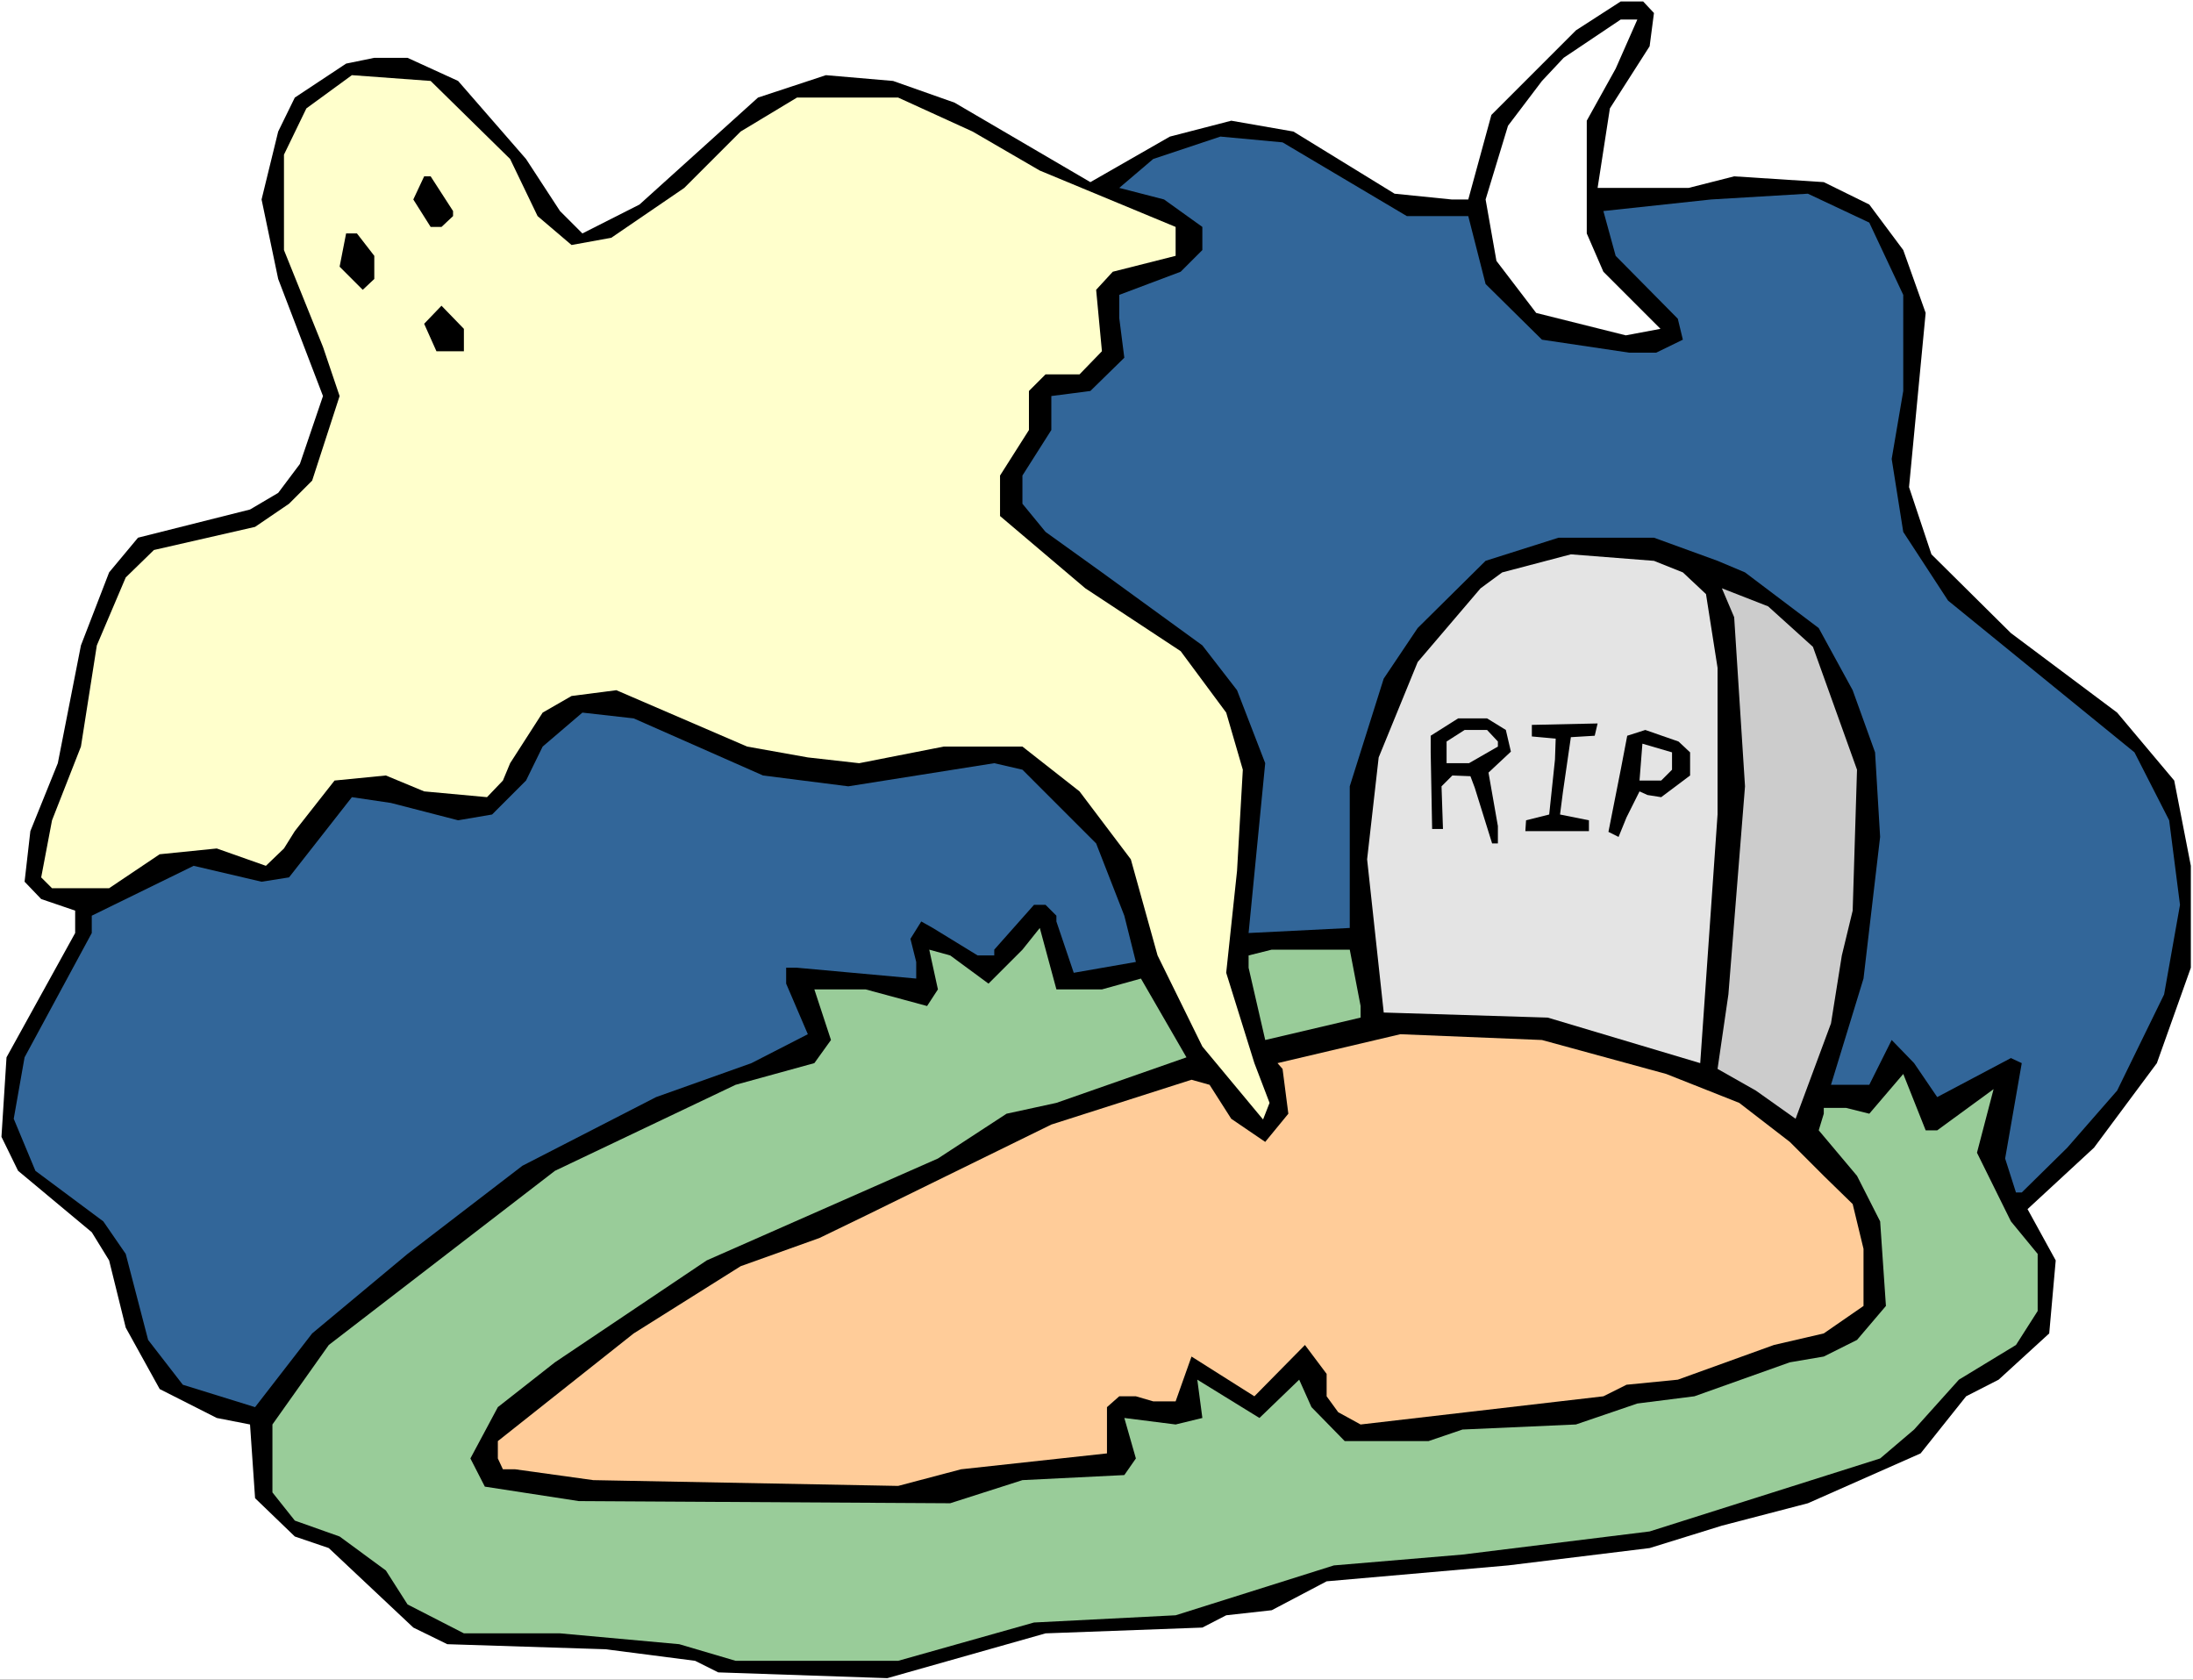 <?xml version="1.0" encoding="UTF-8" standalone="no"?>
<svg
   version="1.0"
   width="129.766mm"
   height="99.378mm"
   id="svg19"
   sodipodi:docname="Ghost 53.wmf"
   xmlns:inkscape="http://www.inkscape.org/namespaces/inkscape"
   xmlns:sodipodi="http://sodipodi.sourceforge.net/DTD/sodipodi-0.dtd"
   xmlns="http://www.w3.org/2000/svg"
   xmlns:svg="http://www.w3.org/2000/svg">
  <rect width="100%" height="100%" fill="#333333" stroke="none"/>
  <sodipodi:namedview
     id="namedview19"
     pagecolor="#ffffff"
     bordercolor="#000000"
     borderopacity="0.25"
     inkscape:showpageshadow="2"
     inkscape:pageopacity="0.0"
     inkscape:pagecheckerboard="0"
     inkscape:deskcolor="#d1d1d1"
     inkscape:document-units="mm" />
  <defs
     id="defs1">
    <pattern
       id="WMFhbasepattern"
       patternUnits="userSpaceOnUse"
       width="6"
       height="6"
       x="0"
       y="0" />
  </defs>
  <path
     style="fill:#ffffff;fill-opacity:1;fill-rule:evenodd;stroke:none"
     d="M 0,375.601 H 490.455 V 0 H 0 Z"
     id="path1" />
  <path
     style="fill:#000000;fill-opacity:1;fill-rule:evenodd;stroke:none"
     d="m 369.902,2.909 -0.97,7.434 -8.888,13.899 -2.747,17.778 h 20.362 l 10.181,-2.586 20.038,1.293 10.181,5.01 7.595,10.182 5.01,14.061 -3.717,38.95 5.01,15.03 17.776,17.616 23.755,17.778 12.766,15.192 3.717,19.071 v 22.788 l -7.595,21.334 -14.059,18.909 -14.867,13.738 6.302,11.475 -1.454,16.323 -11.312,10.344 -7.272,3.717 -10.181,12.768 -25.21,11.152 -19.23,5.01 -16.16,5.01 -31.674,3.879 -40.562,3.556 -12.282,6.465 -10.181,1.131 -5.333,2.748 -35.067,1.293 -35.39,10.02 -37.814,-1.293 -5.171,-2.586 -20.038,-2.586 -35.39,-1.131 -7.595,-3.717 -18.907,-17.778 -7.595,-2.586 -8.888,-8.566 -1.131,-16.485 -7.434,-1.455 -12.766,-6.465 -7.595,-13.738 -3.717,-15.03 -3.878,-6.303 -16.483,-13.738 -3.717,-7.596 1.131,-17.778 15.352,-27.798 v -5.01 l -7.595,-2.586 -3.717,-3.879 1.293,-11.313 6.141,-15.192 5.171,-26.344 6.302,-16.323 6.464,-7.758 25.048,-6.303 6.302,-3.717 4.848,-6.465 L 72.235,88.567 62.216,62.385 58.499,44.607 62.216,29.415 l 3.717,-7.596 11.474,-7.596 6.302,-1.293 h 7.434 l 11.312,5.172 15.19,17.455 7.595,11.637 5.01,5.01 12.766,-6.465 26.502,-23.919 15.19,-5.01 15.029,1.293 13.736,4.849 30.381,17.778 17.776,-10.182 13.736,-3.556 13.898,2.424 22.624,13.899 12.766,1.293 h 3.717 L 333.542,25.697 352.449,6.788 362.468,0.323 h 5.01 z"
     id="path2" />
  <path
     style="fill:#ffffff;fill-opacity:1;fill-rule:evenodd;stroke:none"
     d="m 361.337,15.354 -6.464,11.637 v 25.212 l 3.717,8.566 12.766,12.768 -7.757,1.455 -20.038,-5.01 -8.888,-11.637 -2.424,-13.738 5.01,-16.485 7.595,-10.02 4.848,-5.172 12.766,-8.566 h 3.717 z"
     id="path3" />
  <path
     style="fill:#ffffcc;fill-opacity:1;fill-rule:evenodd;stroke:none"
     d="m 114.089,35.556 6.141,12.768 7.595,6.465 8.888,-1.616 16.322,-11.152 12.605,-12.606 12.605,-7.596 h 22.624 l 16.645,7.596 15.029,8.727 30.381,12.606 v 6.465 l -14.059,3.556 -3.717,4.04 1.293,13.738 -5.01,5.172 h -7.595 l -3.717,3.717 v 8.727 l -6.464,10.182 v 9.051 l 19.069,16.162 21.331,14.061 10.181,13.738 3.717,12.768 -1.293,22.627 -2.424,22.788 6.302,20.202 3.394,8.889 -1.454,3.717 -13.574,-16.323 -10.019,-20.364 -5.979,-21.495 -11.474,-15.192 -12.766,-10.02 h -17.614 l -18.907,3.717 -11.474,-1.293 -13.574,-2.424 -29.25,-12.606 -10.019,1.293 -6.464,3.717 -7.272,11.313 -1.616,3.879 -3.555,3.717 -14.059,-1.293 -8.565,-3.556 -11.474,1.131 -8.888,11.313 -2.424,3.879 -4.04,3.879 -10.989,-3.879 -12.766,1.293 -11.312,7.596 H 11.635 l -2.424,-2.424 2.424,-12.768 6.464,-16.485 3.555,-22.627 6.464,-15.192 6.302,-6.141 22.624,-5.172 7.595,-5.172 5.171,-5.172 6.141,-18.909 -3.717,-10.99 -8.726,-21.657 V 34.586 l 5.01,-10.344 10.181,-7.434 17.614,1.293 z"
     id="path4" />
  <path
     style="fill:#326699;fill-opacity:1;fill-rule:evenodd;stroke:none"
     d="m 314.635,48.324 h 13.736 l 3.878,15.192 12.605,12.445 19.554,2.909 h 5.979 l 5.979,-2.909 -1.131,-4.687 -13.898,-14.061 -2.747,-10.02 24.078,-2.586 21.654,-1.293 13.736,6.465 7.595,16.162 V 87.435 l -2.586,15.192 2.586,16.323 10.019,15.354 41.693,33.94 7.757,15.192 2.424,18.909 -3.555,20.041 -10.504,21.495 -11.15,12.768 -10.181,10.02 h -1.293 l -2.424,-7.596 3.717,-21.334 -2.424,-1.131 -16.483,8.727 -5.171,-7.596 -5.01,-5.172 -5.01,10.02 h -8.565 l 7.272,-23.758 3.717,-31.677 -1.131,-18.909 -5.01,-13.899 -7.595,-13.899 -16.483,-12.445 -6.141,-2.586 -14.221,-5.172 h -21.331 l -16.322,5.172 -15.19,15.03 -7.595,11.313 -7.595,24.081 v 31.677 l -22.624,1.131 3.717,-37.98 -6.302,-16.323 -7.757,-10.02 -22.462,-16.323 -12.605,-9.051 -5.171,-6.303 v -6.303 l 6.464,-10.182 v -7.596 l 8.726,-1.131 7.595,-7.434 -1.131,-8.889 v -5.172 l 13.736,-5.172 4.848,-4.849 v -5.172 l -8.565,-6.141 -10.019,-2.586 7.595,-6.465 15.029,-5.01 13.898,1.293 z"
     id="path5" />
  <path
     style="fill:#000000;fill-opacity:1;fill-rule:evenodd;stroke:none"
     d="m 101.323,47.193 v 1.131 l -2.586,2.424 h -2.424 l -3.878,-6.141 2.424,-5.172 h 1.454 z"
     id="path6" />
  <path
     style="fill:#000000;fill-opacity:1;fill-rule:evenodd;stroke:none"
     d="m 83.709,57.213 v 5.172 l -2.586,2.424 -5.171,-5.172 1.454,-7.434 h 2.424 z"
     id="path7" />
  <path
     style="fill:#000000;fill-opacity:1;fill-rule:evenodd;stroke:none"
     d="m 103.747,78.546 h -6.141 l -2.747,-6.141 3.878,-4.04 5.01,5.172 z"
     id="path8" />
  <path
     style="fill:#e4e4e4;fill-opacity:1;fill-rule:evenodd;stroke:none"
     d="m 376.366,128.002 5.171,4.849 2.586,16.485 v 32.809 l -3.878,55.597 -34.098,-10.182 -36.683,-1.131 -3.717,-34.263 2.586,-22.788 8.726,-21.334 14.059,-16.485 4.848,-3.556 15.352,-4.04 18.584,1.455 z"
     id="path9" />
  <path
     style="fill:#cccccc;fill-opacity:1;fill-rule:evenodd;stroke:none"
     d="m 405.454,144.648 9.858,27.475 -0.97,31.516 -2.424,10.02 -2.424,15.192 -7.918,21.334 -8.888,-6.303 -8.565,-4.849 2.424,-16.647 3.717,-46.546 -2.424,-37.819 -2.747,-6.465 10.342,4.04 z"
     id="path10" />
  <path
     style="fill:#326699;fill-opacity:1;fill-rule:evenodd;stroke:none"
     d="m 170.649,173.416 19.069,2.424 32.643,-5.172 6.302,1.455 16.483,16.485 6.302,16.162 2.586,10.344 -13.898,2.424 -3.878,-11.475 v -1.293 l -2.424,-2.424 h -2.586 l -8.888,10.02 v 1.293 h -3.717 l -10.019,-6.141 -2.586,-1.455 -2.424,3.879 1.293,5.172 v 3.717 l -26.664,-2.424 h -2.424 v 3.556 l 4.848,11.313 -12.605,6.465 -21.331,7.596 L 116.837,260.69 91.142,280.408 69.811,298.186 57.045,314.671 40.885,309.661 33.128,299.64 28.118,280.408 23.109,273.135 7.918,261.822 3.07,250.185 5.494,236.447 20.523,208.649 v -3.879 l 22.786,-11.152 15.19,3.556 6.141,-0.97 14.059,-17.94 8.726,1.293 15.029,3.879 7.595,-1.293 7.595,-7.596 3.717,-7.596 8.888,-7.596 11.474,1.293 z"
     id="path11" />
  <path
     style="fill:#000000;fill-opacity:1;fill-rule:evenodd;stroke:none"
     d="m 337.905,168.083 -5.01,4.687 2.101,11.96 v 3.879 h -1.293 l -3.878,-12.445 -0.97,-2.586 -4.04,-0.162 -2.424,2.424 0.323,9.535 h -2.424 l -0.323,-17.132 v -3.717 l 6.141,-3.879 h 6.464 l 4.202,2.586 z"
     id="path12" />
  <path
     style="fill:#000000;fill-opacity:1;fill-rule:evenodd;stroke:none"
     d="m 351.318,164.851 -1.778,12.283 -0.646,5.01 6.464,1.293 v 2.424 h -14.221 l 0.162,-2.424 5.171,-1.293 1.293,-12.283 0.162,-4.687 -5.333,-0.485 v -2.586 l 14.706,-0.323 -0.646,2.748 z"
     id="path13" />
  <path
     style="fill:#e4e4e4;fill-opacity:1;fill-rule:evenodd;stroke:none"
     d="m 334.996,165.82 v 1.131 l -6.464,3.717 h -5.01 v -4.849 l 4.04,-2.586 h 5.01 z"
     id="path14" />
  <path
     style="fill:#000000;fill-opacity:1;fill-rule:evenodd;stroke:none"
     d="m 377.982,168.245 v 5.172 l -6.464,4.849 -3.07,-0.485 -1.778,-0.808 -2.909,5.818 -1.778,4.364 -2.262,-1.131 2.747,-13.899 1.454,-7.596 4.04,-1.293 7.434,2.586 z"
     id="path15" />
  <path
     style="fill:#e4e4e4;fill-opacity:1;fill-rule:evenodd;stroke:none"
     d="m 373.942,172.123 -2.424,2.424 h -4.848 l 0.646,-8.243 6.626,1.939 z"
     id="path16" />
  <path
     style="fill:#99cc99;fill-opacity:1;fill-rule:evenodd;stroke:none"
     d="m 246.44,221.255 8.726,-2.424 10.181,17.616 -29.088,10.182 -11.15,2.424 -15.352,10.02 -51.712,22.788 -33.936,22.788 -12.766,10.02 -6.141,11.475 3.232,6.303 21.008,3.232 83.062,0.485 16.16,-5.172 22.786,-1.131 2.586,-3.717 -2.586,-9.051 11.474,1.455 5.979,-1.455 -1.131,-8.566 13.898,8.566 8.888,-8.566 2.747,6.141 7.434,7.596 h 18.746 l 7.595,-2.586 25.371,-1.131 13.736,-4.687 12.766,-1.616 21.331,-7.596 7.595,-1.293 7.434,-3.717 6.464,-7.596 -1.293,-18.909 -5.171,-10.182 -8.565,-10.182 1.131,-3.717 v -1.293 h 5.01 l 5.171,1.293 7.595,-8.889 5.01,12.606 h 2.586 l 12.605,-9.212 -3.717,14.222 7.595,15.354 5.979,7.273 v 12.768 l -4.848,7.596 -12.766,7.758 -10.019,11.152 -7.595,6.465 -51.55,16.323 -41.854,5.172 -28.765,2.424 -35.39,11.152 -31.674,1.616 -30.381,8.566 h -36.36 l -12.605,-3.717 -26.664,-2.424 h -21.493 l -12.605,-6.465 -4.848,-7.596 -10.342,-7.596 -10.019,-3.556 -5.01,-6.303 v -15.192 l 12.605,-17.778 50.581,-38.95 40.4,-19.233 17.614,-4.849 3.717,-5.172 -3.717,-11.313 h 11.474 l 13.736,3.717 2.424,-3.717 -1.939,-8.889 4.686,1.293 8.565,6.303 7.595,-7.596 3.878,-4.849 3.717,13.738 z"
     id="path17" />
  <path
     style="fill:#99cc99;fill-opacity:1;fill-rule:evenodd;stroke:none"
     d="m 304.292,224.973 v 2.586 l -21.331,5.01 -3.717,-16.162 v -2.748 l 5.171,-1.293 h 17.453 z"
     id="path18" />
  <path
     style="fill:#ffcc99;fill-opacity:1;fill-rule:evenodd;stroke:none"
     d="m 372.649,240.165 16.322,6.465 11.312,8.727 7.595,7.596 6.464,6.303 2.424,10.02 v 12.768 l -8.888,6.141 -11.15,2.586 -21.493,7.758 -11.474,1.131 -5.171,2.586 -54.298,6.303 -5.01,-2.748 -2.586,-3.556 v -5.01 l -4.848,-6.465 -11.312,11.475 -14.059,-8.889 -3.555,10.02 h -5.01 l -3.878,-1.131 h -3.717 l -2.747,2.424 v 10.344 l -32.643,3.556 -14.059,3.717 -68.195,-1.293 -17.453,-2.424 h -2.747 l -1.131,-2.424 v -3.879 l 30.381,-24.081 23.917,-15.03 17.614,-6.303 10.342,-5.01 41.531,-20.364 31.35,-10.02 4.04,1.131 4.848,7.596 7.595,5.172 5.171,-6.303 -1.293,-10.02 -1.131,-1.293 27.472,-6.465 31.674,1.293 z"
     id="path19" />
</svg>
